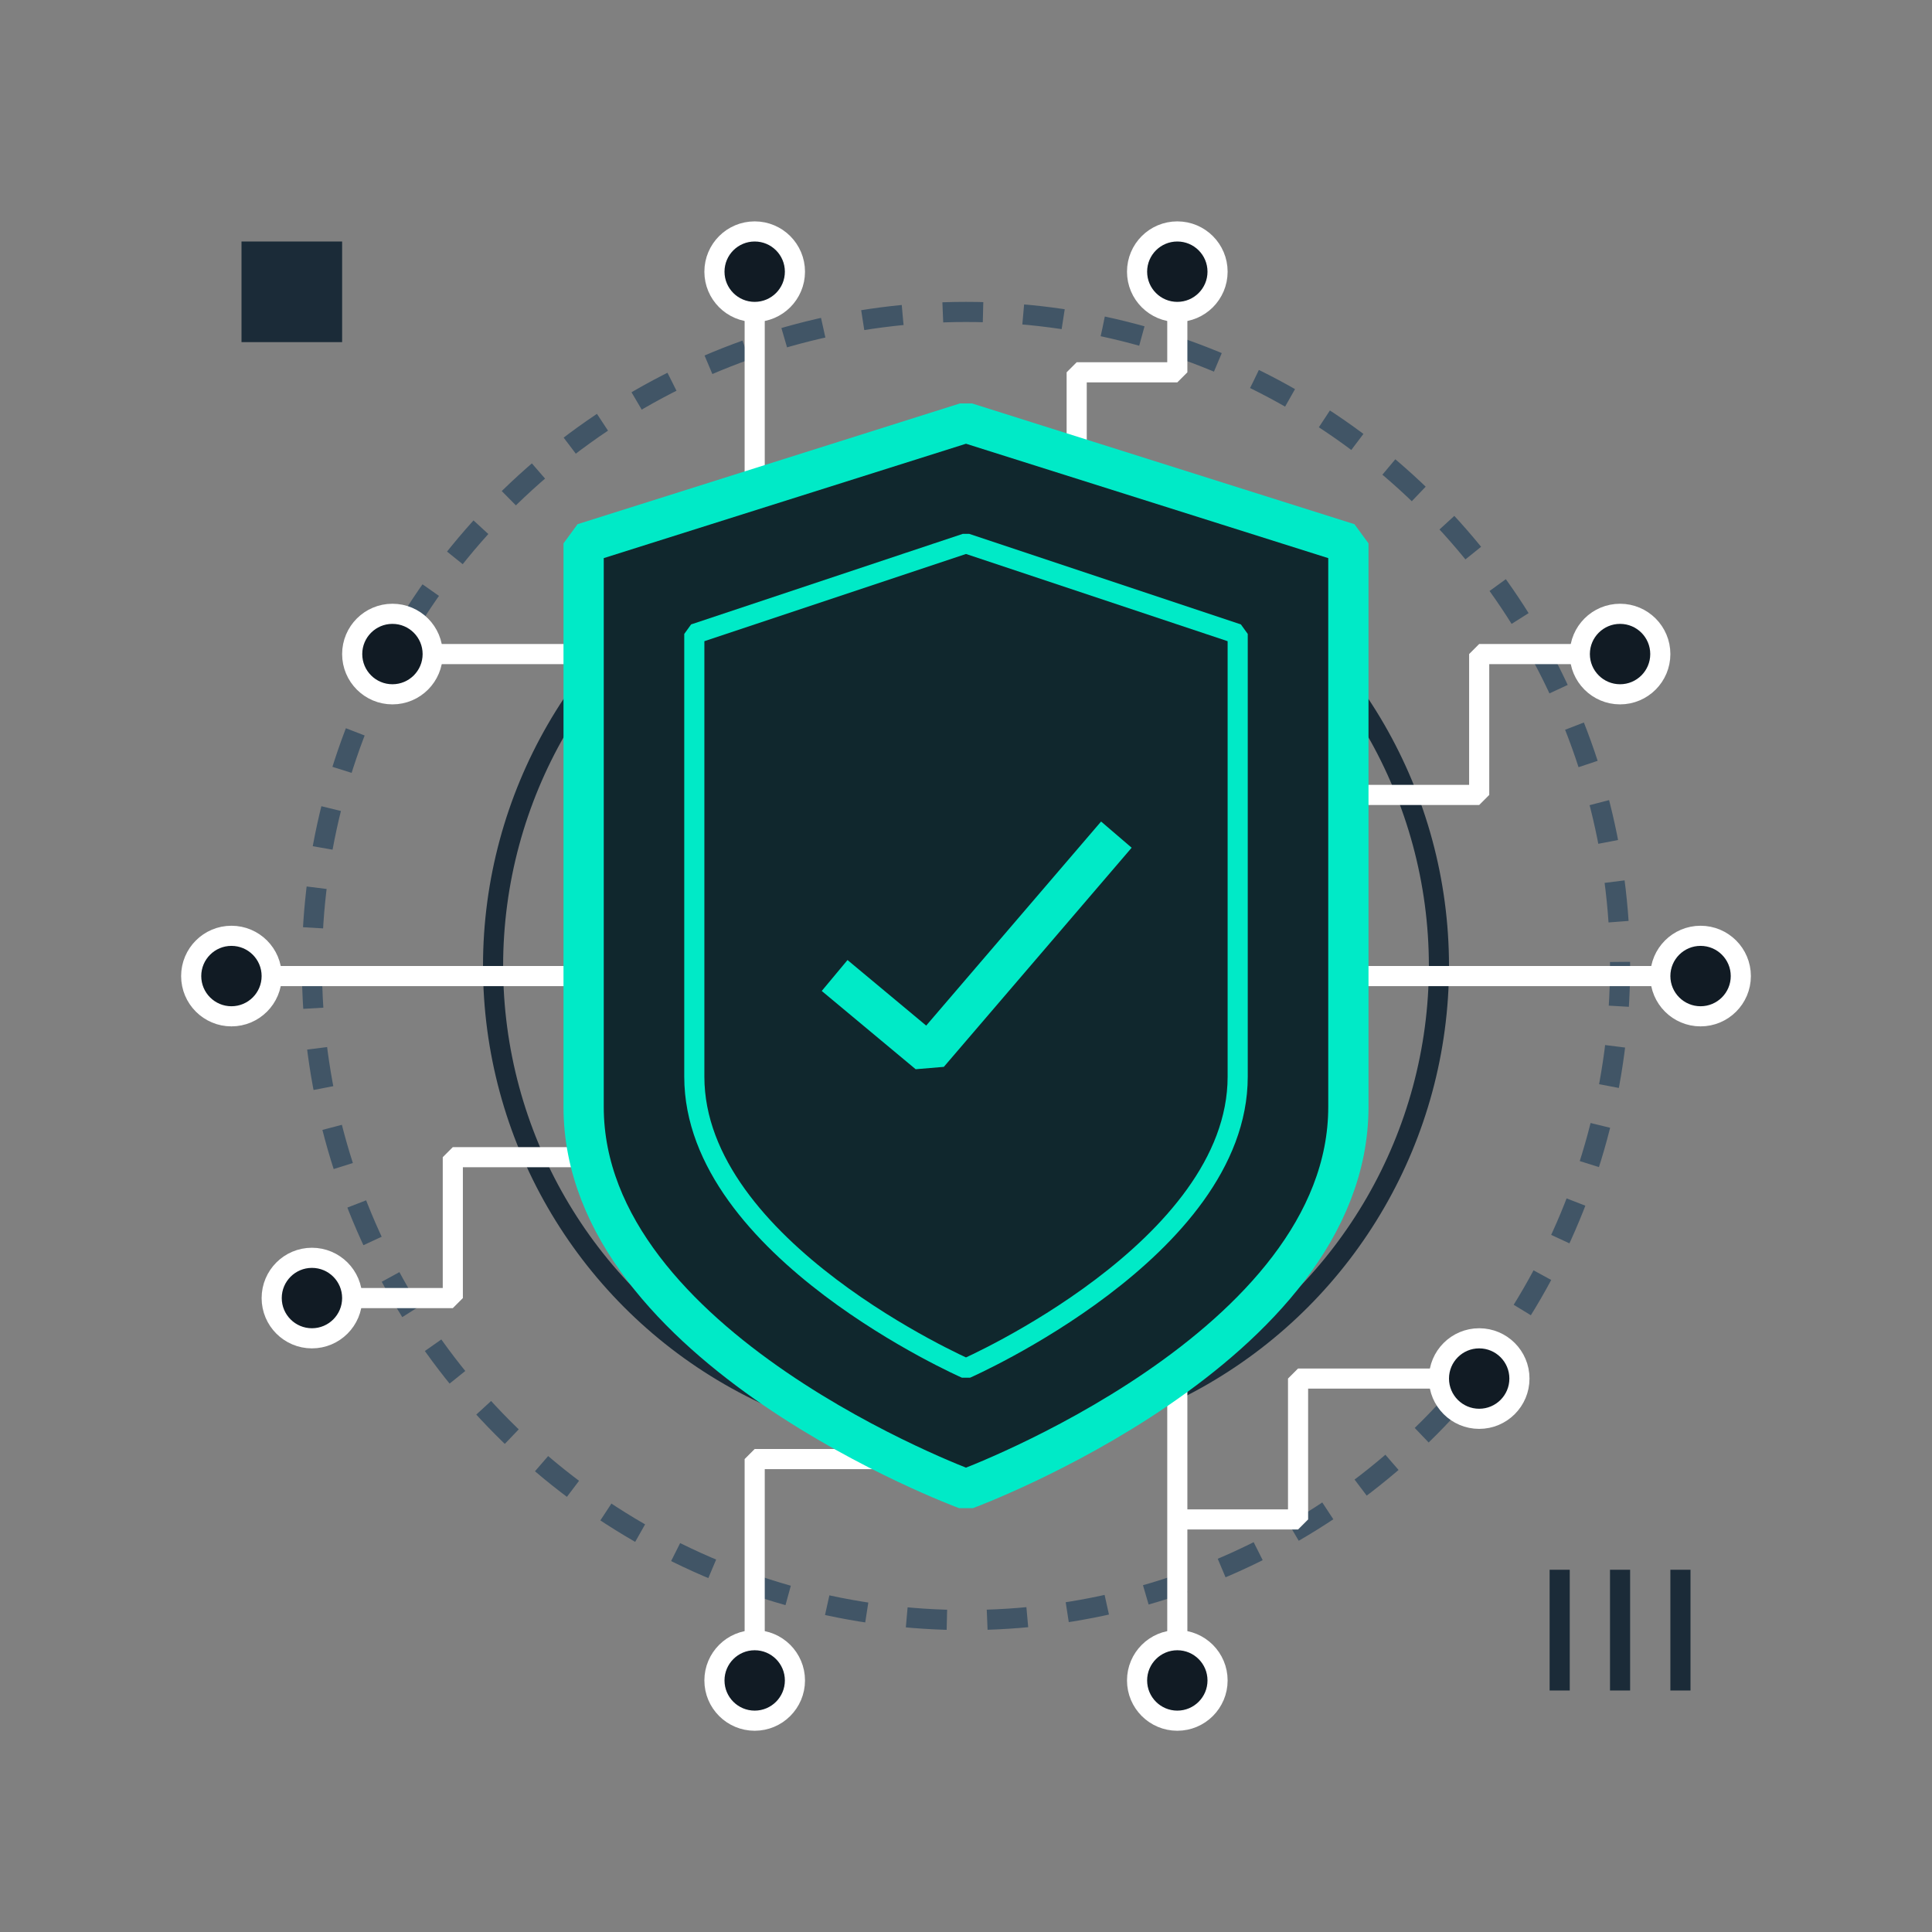 <svg width="96" height="96" viewBox="0 0 96 96" fill="none" xmlns="http://www.w3.org/2000/svg">
<rect x="0" y="0" width="96" height="96" fill="#808080" stroke="none"/>
<circle cx="48" cy="48" r="32.5" stroke="#415566" stroke-dasharray="2 2"/>
<circle cx="48" cy="48" r="23.5" stroke="#1B2B38"/>
<path d="M82.5 48.5H67" stroke="white" stroke-linejoin="bevel"/>
<path d="M58.5 15.5V18.5H53.5V23.5" stroke="white" stroke-linejoin="bevel"/>
<path d="M58.5 68L58.5 81.5" stroke="white" stroke-linejoin="bevel"/>
<path d="M71.5 68.5H64.5V75.5H58.5" stroke="white" stroke-linejoin="bevel"/>
<path d="M78.5 32.5H73.5V39.5H67" stroke="white" stroke-linejoin="bevel"/>
<circle r="2" transform="matrix(-1 0 0 1 84.5 48.5)" fill="#111B24" stroke="white" stroke-linejoin="bevel"/>
<circle r="2" transform="matrix(-1 0 0 1 73.5 68.5)" fill="#111B24" stroke="white" stroke-linejoin="bevel"/>
<circle r="2" transform="matrix(-1 0 0 1 58.5 13.5)" fill="#111B24" stroke="white" stroke-linejoin="bevel"/>
<circle r="2" transform="matrix(-1 0 0 1 80.5 32.5)" fill="#111B24" stroke="white" stroke-linejoin="bevel"/>
<circle r="2" transform="matrix(1 8.74228e-08 8.74228e-08 -1 58.5 83.5)" fill="#111B24" stroke="white" stroke-linejoin="bevel"/>
<path d="M13.5 48.5L29 48.5" stroke="white" stroke-linejoin="bevel"/>
<path d="M37.5 81.5L37.5 72.5L44.5 72.5" stroke="white" stroke-linejoin="bevel"/>
<path d="M37.5 29L37.5 15.5" stroke="white" stroke-linejoin="bevel"/>
<path d="M21.5 32.5L29 32.5" stroke="white" stroke-linejoin="bevel"/>
<path d="M17.5 64.5L22.5 64.5L22.5 57.5L30 57.5" stroke="white" stroke-linejoin="bevel"/>
<circle r="2" transform="matrix(1 8.74228e-08 8.74228e-08 -1 11.5 48.5)" fill="#111B24" stroke="white" stroke-linejoin="bevel"/>
<circle r="2" transform="matrix(1 8.74228e-08 8.74228e-08 -1 19.5 32.5)" fill="#111B24" stroke="white" stroke-linejoin="bevel"/>
<circle r="2" transform="matrix(1 8.74228e-08 8.74228e-08 -1 37.5 83.5)" fill="#111B24" stroke="white" stroke-linejoin="bevel"/>
<circle r="2" transform="matrix(1 8.74228e-08 8.74228e-08 -1 15.5 64.5)" fill="#111B24" stroke="white" stroke-linejoin="bevel"/>
<circle r="2" transform="matrix(-1 -1.74846e-07 -1.74846e-07 1 37.5 13.5)" fill="#111B24" stroke="white" stroke-linejoin="bevel"/>
<path d="M29 27L48 21L67 27C67 27 67 43 67 55C67 67 48 74 48 74C48 74 29 67 29 55C29 43 29 27 29 27Z" fill="#111B24"/>
<path d="M29 27L48 21L67 27C67 27 67 43 67 55C67 67 48 74 48 74C48 74 29 67 29 55C29 43 29 27 29 27Z" fill="#00EAC7" fill-opacity="0.06"/>
<path d="M29 27L48 21L67 27C67 27 67 43 67 55C67 67 48 74 48 74C48 74 29 67 29 55C29 43 29 27 29 27Z" stroke="#00EAC7" stroke-width="2" stroke-linejoin="bevel"/>
<path d="M41.472 48.472L46.139 52.361L55.472 41.472" stroke="#00EAC7" stroke-width="2" stroke-linejoin="bevel"/>
<path d="M34.5 31.5L48 27L61.5 31.5C61.5 31.5 61.5 44.929 61.5 53.5C61.5 62.071 48 68 48 68C48 68 34.5 62.071 34.5 53.5C34.5 44.929 34.5 31.5 34.5 31.5Z" stroke="#00EAC7" stroke-linejoin="bevel"/>
<path d="M77.5 78.5V83.5" stroke="#1B2B38" stroke-linecap="square"/>
<path d="M80.5 78.5V83.5" stroke="#1B2B38" stroke-linecap="square"/>
<path d="M83.5 78.5L83.5 83.5" stroke="#1B2B38" stroke-linecap="square"/>
<rect x="12" y="12" width="5" height="5" fill="#1B2B38"/>
</svg>

